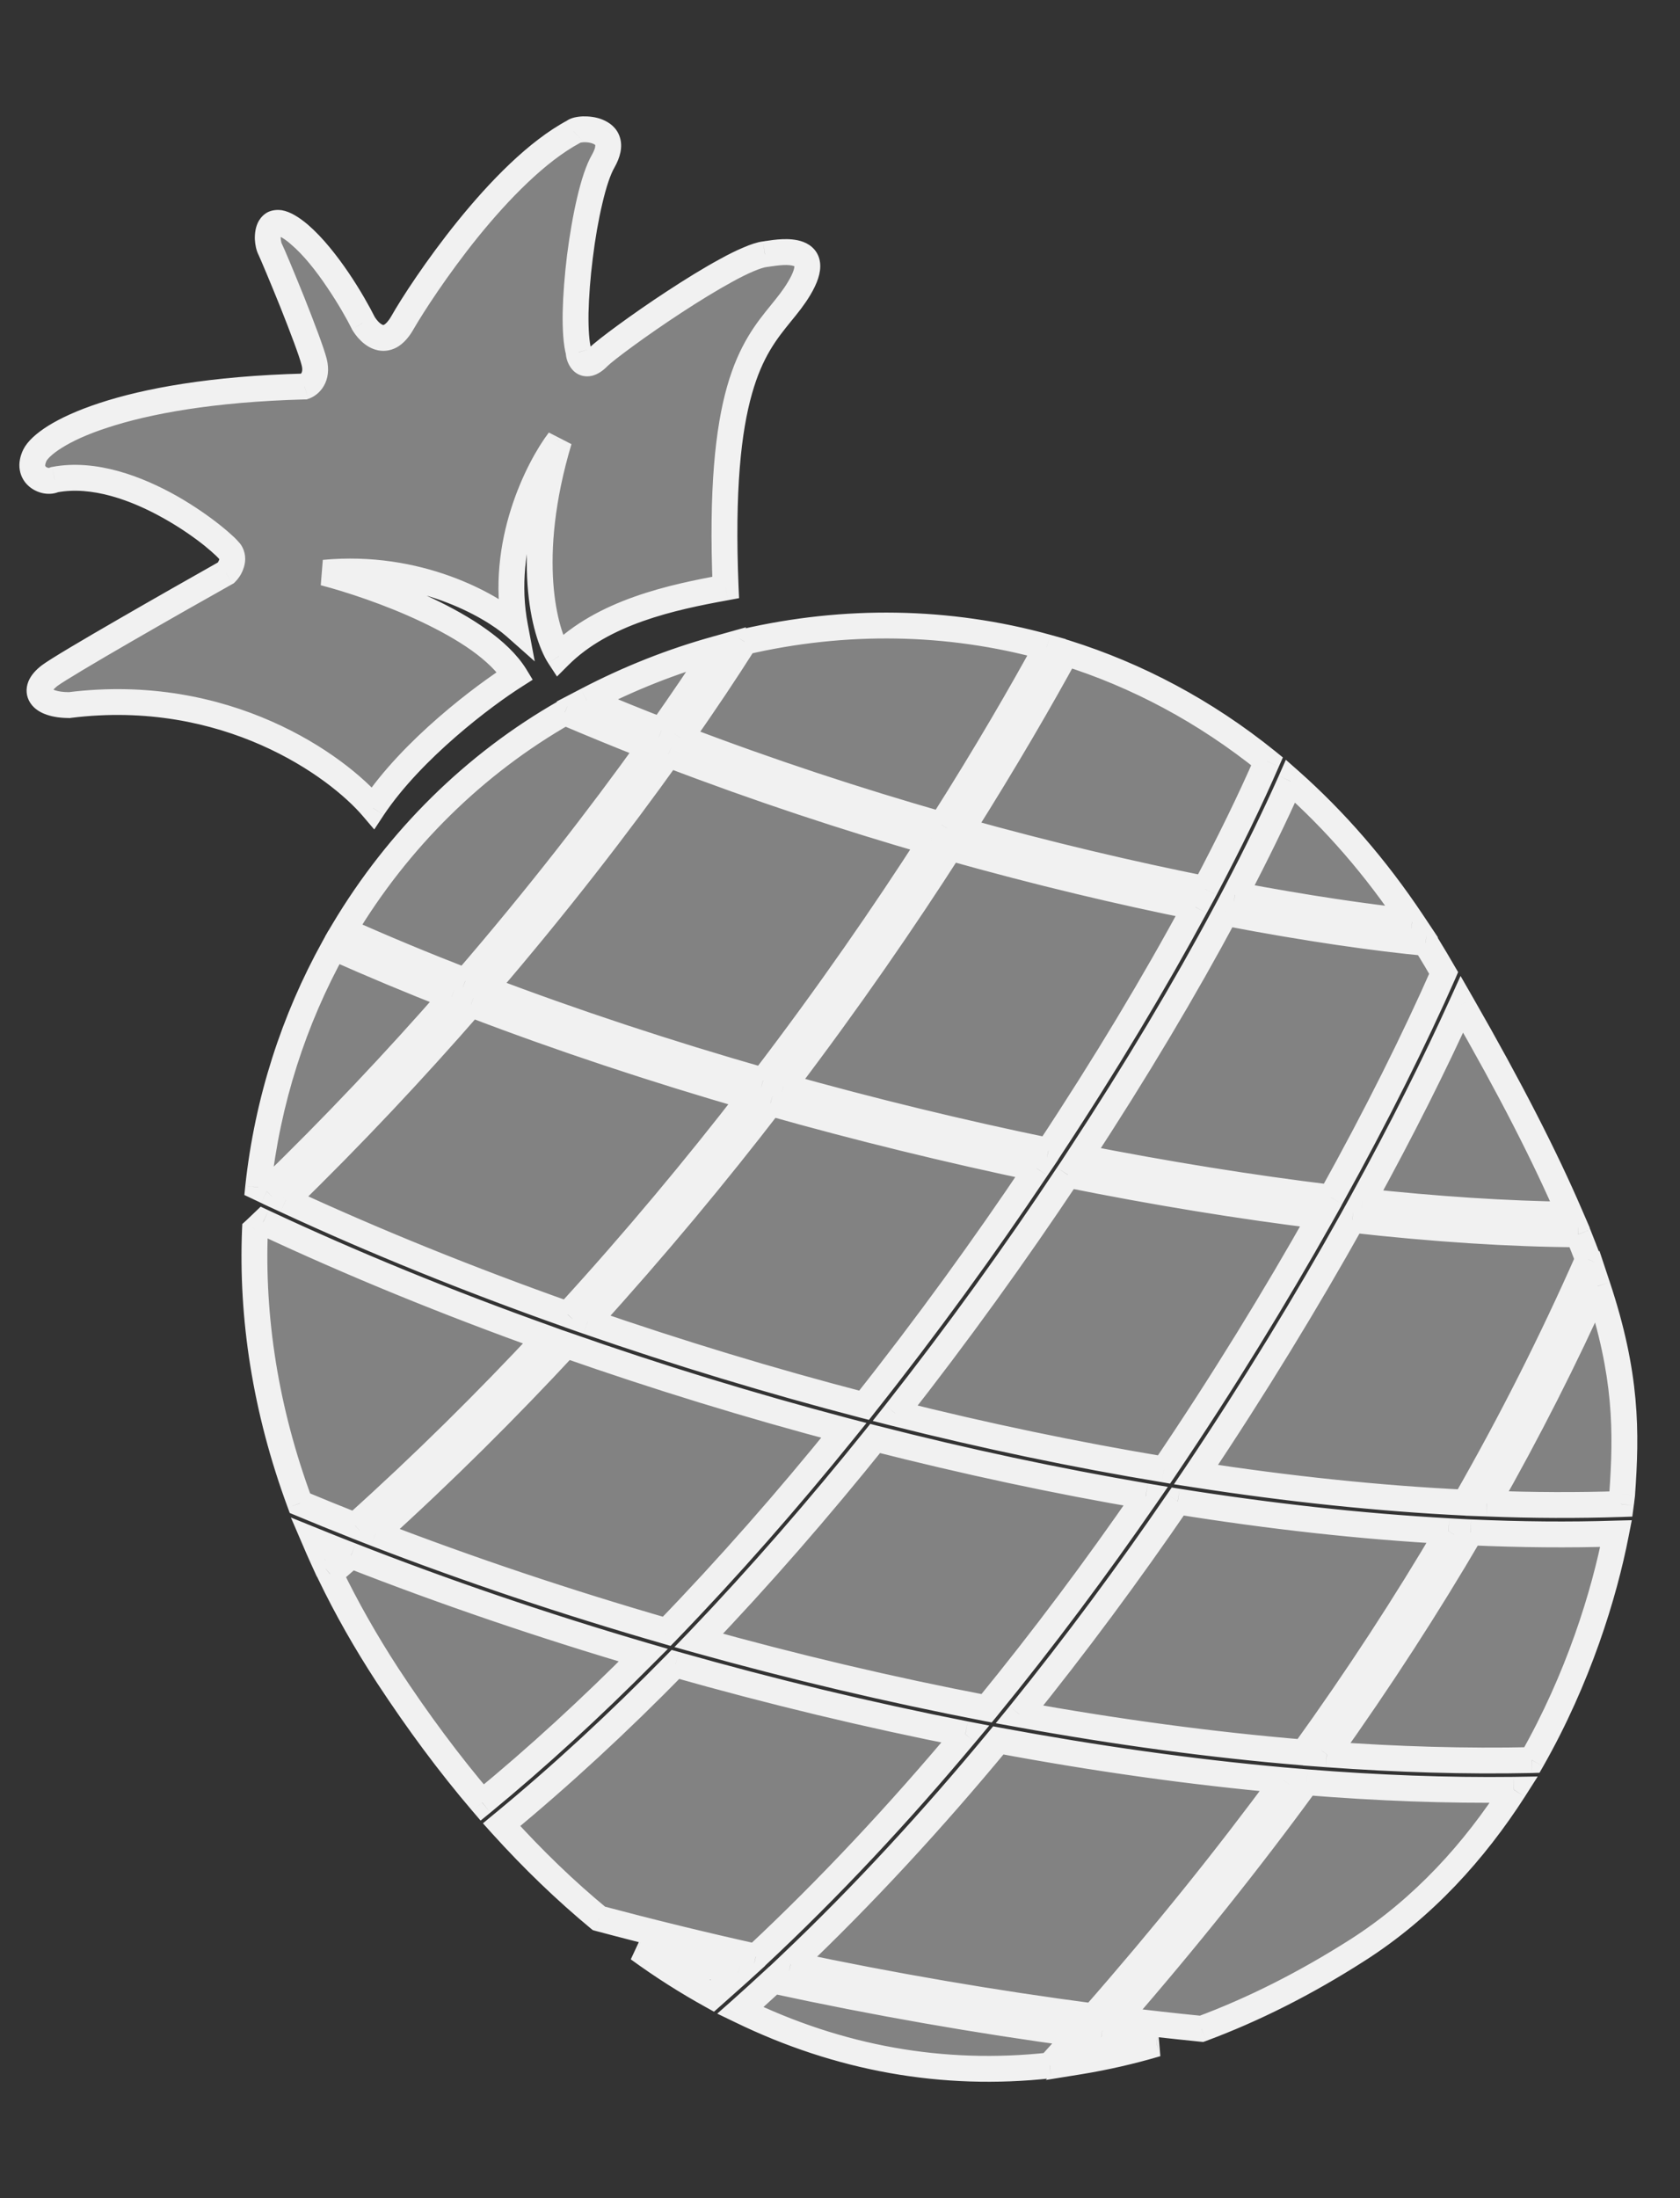 <svg width="13" height="17" viewBox="0 0 13 17" fill="none" xmlns="http://www.w3.org/2000/svg">
<rect x="0" y="0" width="13" height="17" fill="#333333" stroke="none"/>
<path fill-rule="evenodd" clip-rule="evenodd" d="M2.886 6.249C2.608 5.92 1.749 5.301 0.536 5.453C0.309 5.453 0.233 5.339 0.384 5.225C0.506 5.134 1.345 4.657 1.749 4.429C1.774 4.404 1.817 4.338 1.787 4.278C1.749 4.202 1.029 3.596 0.422 3.709C0.346 3.747 0.195 3.671 0.271 3.52C0.346 3.368 0.915 3.027 2.355 2.989C2.393 2.976 2.462 2.921 2.431 2.8C2.393 2.648 2.128 2.003 2.09 1.928C2.052 1.852 2.052 1.587 2.318 1.814C2.53 1.996 2.735 2.345 2.81 2.496C2.861 2.585 2.992 2.709 3.114 2.496C3.265 2.231 3.872 1.321 4.44 1.018C4.478 0.98 4.819 0.98 4.668 1.245C4.516 1.511 4.402 2.458 4.478 2.724C4.478 2.762 4.516 2.875 4.63 2.762C4.743 2.648 5.653 2.003 5.919 1.966C5.923 1.966 5.933 1.964 5.946 1.962C6.052 1.946 6.385 1.895 6.184 2.231C6.142 2.3 6.094 2.36 6.044 2.422C5.82 2.698 5.553 3.027 5.615 4.543C5.198 4.619 4.668 4.733 4.327 5.074C4.213 4.897 4.054 4.316 4.327 3.406C4.162 3.621 3.864 4.21 3.985 4.846C3.796 4.679 3.235 4.361 2.507 4.429C2.899 4.531 3.743 4.831 3.985 5.225C3.745 5.377 3.189 5.794 2.886 6.249ZM3.495 7.709C3.064 8.202 2.585 8.711 2.065 9.214L1.998 9.182C2.07 8.511 2.275 7.884 2.583 7.328C2.878 7.459 3.183 7.586 3.495 7.709ZM2.321 11.626C2.052 10.9 1.946 10.186 1.973 9.511L2.036 9.451C2.723 9.773 3.459 10.074 4.224 10.348C3.769 10.835 3.277 11.323 2.748 11.799C2.604 11.742 2.462 11.684 2.321 11.626ZM2.487 12.03C2.471 11.993 2.455 11.956 2.439 11.92C2.478 11.936 2.518 11.952 2.558 11.968L2.487 12.03ZM3 12.958C2.829 12.696 2.68 12.434 2.554 12.173C2.609 12.125 2.663 12.078 2.716 12.03C3.439 12.313 4.199 12.572 4.978 12.801C4.574 13.208 4.157 13.591 3.731 13.941C3.478 13.644 3.234 13.316 3 12.958ZM4.634 14.836C4.376 14.623 4.125 14.382 3.882 14.112C4.341 13.734 4.792 13.316 5.227 12.872C5.966 13.082 6.719 13.264 7.47 13.411C6.961 14.018 6.419 14.601 5.848 15.133C5.44 15.042 5.034 14.943 4.634 14.836ZM5.512 15.436C5.318 15.33 5.127 15.209 4.939 15.073C5.195 15.138 5.453 15.199 5.712 15.258C5.646 15.318 5.579 15.377 5.512 15.436ZM8.124 15.974C7.296 16.064 6.491 15.919 5.729 15.548C5.814 15.473 5.899 15.396 5.983 15.318C6.775 15.489 7.571 15.627 8.341 15.731C8.269 15.812 8.197 15.893 8.124 15.974ZM8.951 15.806C8.751 15.865 8.553 15.91 8.356 15.942C8.412 15.88 8.467 15.817 8.522 15.755C8.666 15.773 8.809 15.79 8.951 15.806ZM10.505 15.081C10.101 15.339 9.698 15.542 9.298 15.691C9.082 15.669 8.864 15.645 8.643 15.617C9.185 14.994 9.672 14.384 10.11 13.783C10.661 13.828 11.198 13.848 11.715 13.841C11.412 14.312 11.016 14.755 10.505 15.081ZM12.505 11.86C12.414 12.332 12.212 12.984 11.854 13.612C11.345 13.623 10.813 13.607 10.266 13.567C10.68 12.987 11.049 12.416 11.379 11.851C11.765 11.868 12.141 11.872 12.505 11.86ZM12.548 11.593C12.546 11.606 12.545 11.619 12.543 11.632C12.208 11.643 11.862 11.642 11.507 11.628C11.828 11.063 12.111 10.504 12.362 9.947C12.59 10.634 12.586 11.075 12.552 11.556C12.551 11.568 12.55 11.581 12.548 11.593ZM12.213 9.546C12.24 9.613 12.265 9.677 12.288 9.739C12.014 10.362 11.7 10.988 11.337 11.621C10.666 11.589 9.967 11.515 9.255 11.404C9.71 10.727 10.116 10.059 10.464 9.434C11.093 9.504 11.682 9.543 12.213 9.546ZM11.312 7.767C11.691 8.427 11.96 8.955 12.149 9.394C11.659 9.388 11.118 9.353 10.544 9.29C10.848 8.738 11.106 8.222 11.312 7.767ZM11.112 7.424L11.171 7.525C10.948 8.031 10.654 8.623 10.3 9.262C9.68 9.187 9.024 9.082 8.353 8.949C8.791 8.282 9.172 7.64 9.483 7.06C10.125 7.183 10.658 7.257 11.032 7.292C11.059 7.336 11.085 7.379 11.112 7.424ZM9.986 6.041C10.328 6.344 10.644 6.706 10.927 7.129C10.576 7.092 10.109 7.024 9.557 6.92C9.723 6.605 9.867 6.31 9.986 6.041ZM8.248 5.05C8.796 5.221 9.322 5.499 9.805 5.888C9.675 6.185 9.514 6.517 9.324 6.875C8.762 6.762 8.123 6.614 7.437 6.422C7.79 5.865 8.06 5.394 8.248 5.05ZM5.762 4.963C6.535 4.785 7.335 4.794 8.099 5.006C7.909 5.353 7.637 5.825 7.285 6.379C6.641 6.194 5.959 5.972 5.264 5.707C5.457 5.432 5.624 5.181 5.762 4.963ZM4.54 5.416C4.865 5.247 5.203 5.114 5.547 5.018C5.423 5.209 5.28 5.421 5.118 5.65C4.926 5.576 4.733 5.498 4.54 5.416ZM2.659 7.196C3.081 6.489 3.673 5.906 4.37 5.509C4.59 5.603 4.809 5.692 5.027 5.778C4.643 6.314 4.164 6.935 3.601 7.587C3.278 7.462 2.963 7.331 2.659 7.196ZM11.209 11.842C10.532 11.805 9.829 11.726 9.113 11.612C8.736 12.164 8.326 12.719 7.889 13.259C8.635 13.394 9.374 13.494 10.089 13.553C10.506 12.975 10.877 12.405 11.209 11.842ZM9.933 13.768C9.213 13.704 8.471 13.599 7.725 13.46C7.222 14.068 6.684 14.654 6.117 15.191C6.906 15.359 7.698 15.494 8.462 15.594C9.005 14.974 9.494 14.366 9.933 13.768ZM8.866 11.572C8.485 12.122 8.074 12.675 7.635 13.211C6.891 13.069 6.142 12.892 5.407 12.687C5.883 12.189 6.341 11.662 6.772 11.125C7.47 11.303 8.172 11.454 8.866 11.572ZM10.22 9.405C9.869 10.028 9.462 10.693 9.007 11.365C8.319 11.251 7.622 11.104 6.927 10.93C7.411 10.316 7.86 9.692 8.263 9.085C8.936 9.22 9.595 9.328 10.22 9.405ZM5.159 12.616C5.637 12.123 6.097 11.598 6.53 11.062C5.801 10.87 5.08 10.648 4.38 10.403C3.926 10.892 3.435 11.382 2.906 11.86C3.627 12.139 4.385 12.393 5.159 12.616ZM4.392 10.166C3.631 9.897 2.897 9.6 2.212 9.282C2.734 8.776 3.213 8.263 3.645 7.767C4.338 8.032 5.067 8.273 5.805 8.486C5.385 9.03 4.914 9.596 4.392 10.166ZM6.686 10.868C5.962 10.68 5.244 10.462 4.548 10.22C5.07 9.647 5.542 9.077 5.962 8.531C6.648 8.725 7.341 8.894 8.022 9.036C7.618 9.639 7.169 10.259 6.686 10.868ZM9.249 7.014C8.682 6.9 8.04 6.749 7.352 6.556C6.999 7.107 6.569 7.735 6.062 8.401C6.745 8.593 7.436 8.76 8.113 8.9C8.552 8.236 8.936 7.594 9.249 7.014ZM3.751 7.645C4.442 7.908 5.169 8.146 5.905 8.357C6.413 7.692 6.845 7.064 7.2 6.512C6.553 6.326 5.87 6.102 5.173 5.834C4.791 6.371 4.313 6.992 3.751 7.645Z" fill="#828282"/>
<path d="M0.536 5.453V5.554L0.548 5.552L0.536 5.453ZM2.886 6.249L2.81 6.314L2.896 6.415L2.969 6.304L2.886 6.249ZM0.384 5.225L0.444 5.305L0.444 5.305L0.384 5.225ZM1.749 4.429L1.798 4.517L1.81 4.51L1.82 4.5L1.749 4.429ZM1.787 4.278L1.697 4.323L1.697 4.323L1.787 4.278ZM0.422 3.709L0.404 3.611L0.39 3.614L0.378 3.62L0.422 3.709ZM0.271 3.52L0.36 3.564L0.36 3.564L0.271 3.52ZM2.355 2.989L2.358 3.089L2.373 3.089L2.387 3.084L2.355 2.989ZM2.431 2.8L2.528 2.775L2.528 2.775L2.431 2.8ZM2.09 1.928L2.18 1.883L2.18 1.883L2.09 1.928ZM2.318 1.814L2.252 1.89L2.252 1.89L2.318 1.814ZM2.81 2.496L2.721 2.541L2.723 2.546L2.81 2.496ZM3.114 2.496L3.2 2.546V2.546L3.114 2.496ZM4.44 1.018L4.487 1.106L4.5 1.099L4.511 1.089L4.44 1.018ZM4.668 1.245L4.755 1.295V1.295L4.668 1.245ZM4.478 2.724H4.578V2.71L4.574 2.696L4.478 2.724ZM5.919 1.966V1.866H5.911L5.904 1.867L5.919 1.966ZM5.946 1.962L5.961 2.061L5.961 2.061L5.946 1.962ZM6.184 2.231L6.098 2.179L6.098 2.179L6.184 2.231ZM6.044 2.422L6.121 2.485V2.485L6.044 2.422ZM5.615 4.543L5.633 4.642L5.719 4.626L5.715 4.539L5.615 4.543ZM4.327 5.074L4.242 5.128L4.31 5.232L4.397 5.145L4.327 5.074ZM4.327 3.406L4.422 3.435L4.247 3.345L4.327 3.406ZM3.985 4.846L3.919 4.921L4.138 5.115L4.084 4.828L3.985 4.846ZM2.507 4.429L2.498 4.33L2.482 4.526L2.507 4.429ZM3.985 5.225L4.039 5.31L4.122 5.257L4.071 5.173L3.985 5.225ZM2.065 9.214L2.022 9.304L2.085 9.334L2.135 9.286L2.065 9.214ZM3.495 7.709L3.57 7.774L3.664 7.667L3.531 7.615L3.495 7.709ZM1.998 9.182L1.898 9.171L1.891 9.242L1.955 9.272L1.998 9.182ZM2.583 7.328L2.624 7.237L2.54 7.199L2.496 7.279L2.583 7.328ZM1.973 9.511L1.905 9.439L1.875 9.466L1.873 9.507L1.973 9.511ZM2.321 11.626L2.227 11.66L2.242 11.701L2.283 11.718L2.321 11.626ZM2.036 9.451L2.079 9.361L2.017 9.332L1.968 9.379L2.036 9.451ZM4.224 10.348L4.298 10.416L4.401 10.305L4.258 10.253L4.224 10.348ZM2.748 11.799L2.712 11.892L2.769 11.914L2.815 11.873L2.748 11.799ZM2.439 11.92L2.476 11.827L2.251 11.736L2.347 11.959L2.439 11.92ZM2.487 12.03L2.396 12.071L2.452 12.194L2.553 12.105L2.487 12.03ZM2.558 11.968L2.624 12.043L2.747 11.935L2.595 11.875L2.558 11.968ZM2.554 12.173L2.489 12.097L2.431 12.147L2.464 12.216L2.554 12.173ZM3 12.958L2.916 13.013H2.916L3 12.958ZM2.716 12.03L2.753 11.937L2.696 11.915L2.65 11.956L2.716 12.03ZM4.978 12.801L5.049 12.871L5.168 12.752L5.006 12.705L4.978 12.801ZM3.731 13.941L3.655 14.005L3.719 14.08L3.795 14.018L3.731 13.941ZM3.882 14.112L3.818 14.034L3.737 14.101L3.807 14.179L3.882 14.112ZM4.634 14.836L4.571 14.914L4.587 14.927L4.608 14.933L4.634 14.836ZM5.227 12.872L5.254 12.776L5.197 12.76L5.156 12.802L5.227 12.872ZM7.47 13.411L7.546 13.475L7.655 13.345L7.489 13.313L7.47 13.411ZM5.848 15.133L5.826 15.23L5.877 15.242L5.916 15.206L5.848 15.133ZM4.939 15.073L4.964 14.976L4.881 15.153L4.939 15.073ZM5.512 15.436L5.464 15.524L5.525 15.558L5.578 15.511L5.512 15.436ZM5.712 15.258L5.779 15.332L5.921 15.203L5.734 15.16L5.712 15.258ZM5.729 15.548L5.662 15.474L5.55 15.573L5.685 15.638L5.729 15.548ZM8.124 15.974L8.134 16.073L8.172 16.069L8.198 16.041L8.124 15.974ZM5.983 15.318L6.004 15.22L5.953 15.209L5.915 15.244L5.983 15.318ZM8.341 15.731L8.416 15.797L8.54 15.657L8.354 15.632L8.341 15.731ZM8.356 15.942L8.281 15.876L8.093 16.086L8.372 16.041L8.356 15.942ZM8.951 15.806L8.979 15.902L8.962 15.707L8.951 15.806ZM8.522 15.755L8.535 15.656L8.482 15.649L8.447 15.689L8.522 15.755ZM9.298 15.691L9.288 15.79L9.311 15.792L9.333 15.784L9.298 15.691ZM10.505 15.081L10.452 14.997H10.452L10.505 15.081ZM8.643 15.617L8.567 15.552L8.444 15.693L8.63 15.716L8.643 15.617ZM10.11 13.783L10.118 13.684L10.062 13.679L10.029 13.724L10.11 13.783ZM11.715 13.841L11.799 13.896L11.899 13.739L11.713 13.742L11.715 13.841ZM11.854 13.612L11.856 13.712L11.913 13.71L11.941 13.661L11.854 13.612ZM12.505 11.86L12.603 11.879L12.627 11.757L12.502 11.76L12.505 11.86ZM10.266 13.567L10.185 13.509L10.082 13.654L10.259 13.667L10.266 13.567ZM11.379 11.851L11.384 11.751L11.323 11.748L11.293 11.8L11.379 11.851ZM12.543 11.632L12.546 11.732L12.631 11.729L12.642 11.645L12.543 11.632ZM12.548 11.593L12.647 11.606V11.606L12.548 11.593ZM11.507 11.628L11.42 11.579L11.339 11.722L11.504 11.728L11.507 11.628ZM12.362 9.947L12.457 9.916L12.376 9.672L12.271 9.906L12.362 9.947ZM12.552 11.556L12.652 11.567L12.652 11.563L12.552 11.556ZM12.288 9.739L12.38 9.78L12.396 9.743L12.382 9.704L12.288 9.739ZM12.213 9.546L12.306 9.509L12.28 9.447L12.213 9.446L12.213 9.546ZM11.337 11.621L11.332 11.721L11.393 11.724L11.424 11.671L11.337 11.621ZM9.255 11.404L9.172 11.349L9.084 11.479L9.239 11.503L9.255 11.404ZM10.464 9.434L10.476 9.334L10.409 9.327L10.377 9.385L10.464 9.434ZM12.149 9.394L12.148 9.494L12.302 9.496L12.241 9.355L12.149 9.394ZM11.312 7.767L11.399 7.717L11.302 7.548L11.221 7.726L11.312 7.767ZM10.544 9.29L10.456 9.242L10.384 9.373L10.533 9.39L10.544 9.29ZM11.171 7.525L11.263 7.565L11.283 7.518L11.257 7.474L11.171 7.525ZM11.112 7.424L11.198 7.373L11.198 7.373L11.112 7.424ZM10.3 9.262L10.288 9.361L10.354 9.369L10.387 9.31L10.3 9.262ZM8.353 8.949L8.269 8.894L8.188 9.018L8.334 9.047L8.353 8.949ZM9.483 7.06L9.502 6.962L9.43 6.948L9.395 7.013L9.483 7.06ZM11.032 7.292L11.117 7.239L11.09 7.197L11.041 7.193L11.032 7.292ZM10.927 7.129L10.916 7.229L11.128 7.251L11.01 7.074L10.927 7.129ZM9.986 6.041L10.052 5.966L9.95 5.876L9.895 6.001L9.986 6.041ZM9.557 6.92L9.469 6.874L9.406 6.993L9.539 7.018L9.557 6.92ZM9.805 5.888L9.896 5.928L9.927 5.858L9.868 5.81L9.805 5.888ZM8.248 5.05L8.278 4.954L8.2 4.93L8.16 5.002L8.248 5.05ZM9.324 6.875L9.305 6.973L9.378 6.987L9.413 6.922L9.324 6.875ZM7.437 6.422L7.353 6.369L7.281 6.482L7.41 6.518L7.437 6.422ZM8.099 5.006L8.187 5.054L8.248 4.943L8.126 4.909L8.099 5.006ZM5.762 4.963L5.739 4.866L5.699 4.875L5.678 4.91L5.762 4.963ZM7.285 6.379L7.258 6.475L7.33 6.496L7.37 6.433L7.285 6.379ZM5.264 5.707L5.182 5.649L5.108 5.754L5.228 5.8L5.264 5.707ZM5.547 5.018L5.631 5.072L5.774 4.851L5.52 4.922L5.547 5.018ZM4.54 5.416L4.494 5.328L4.306 5.426L4.501 5.508L4.54 5.416ZM5.118 5.65L5.081 5.744L5.154 5.772L5.199 5.708L5.118 5.65ZM4.37 5.509L4.41 5.417L4.364 5.397L4.321 5.422L4.37 5.509ZM2.659 7.196L2.573 7.145L2.516 7.241L2.618 7.287L2.659 7.196ZM5.027 5.778L5.109 5.836L5.183 5.732L5.064 5.685L5.027 5.778ZM3.601 7.587L3.564 7.68L3.63 7.706L3.676 7.652L3.601 7.587ZM9.113 11.612L9.129 11.514L9.067 11.504L9.031 11.556L9.113 11.612ZM11.209 11.842L11.295 11.893L11.378 11.751L11.214 11.742L11.209 11.842ZM7.889 13.259L7.812 13.196L7.705 13.327L7.871 13.357L7.889 13.259ZM10.089 13.553L10.081 13.653L10.138 13.658L10.171 13.612L10.089 13.553ZM7.725 13.46L7.743 13.362L7.685 13.351L7.648 13.396L7.725 13.46ZM9.933 13.768L10.014 13.828L10.119 13.684L9.942 13.669L9.933 13.768ZM6.117 15.191L6.049 15.119L5.911 15.25L6.097 15.289L6.117 15.191ZM8.462 15.594L8.449 15.693L8.502 15.7L8.537 15.66L8.462 15.594ZM7.635 13.211L7.616 13.31L7.674 13.321L7.712 13.275L7.635 13.211ZM8.866 11.572L8.948 11.628L9.037 11.499L8.882 11.473L8.866 11.572ZM5.407 12.687L5.335 12.618L5.219 12.738L5.38 12.783L5.407 12.687ZM6.772 11.125L6.796 11.028L6.734 11.012L6.694 11.062L6.772 11.125ZM9.007 11.365L8.991 11.463L9.054 11.474L9.09 11.421L9.007 11.365ZM10.22 9.405L10.307 9.454L10.38 9.324L10.232 9.306L10.22 9.405ZM6.927 10.93L6.849 10.868L6.753 10.989L6.903 11.027L6.927 10.93ZM8.263 9.085L8.282 8.987L8.217 8.974L8.179 9.03L8.263 9.085ZM6.53 11.062L6.608 11.125L6.705 11.005L6.556 10.966L6.53 11.062ZM5.159 12.616L5.131 12.712L5.189 12.729L5.231 12.686L5.159 12.616ZM4.38 10.403L4.413 10.308L4.352 10.287L4.307 10.335L4.38 10.403ZM2.906 11.86L2.839 11.786L2.719 11.895L2.87 11.954L2.906 11.86ZM2.212 9.282L2.143 9.211L2.038 9.312L2.17 9.373L2.212 9.282ZM4.392 10.166L4.359 10.26L4.421 10.282L4.466 10.233L4.392 10.166ZM3.645 7.767L3.681 7.673L3.616 7.648L3.57 7.701L3.645 7.767ZM5.805 8.486L5.885 8.547L5.975 8.431L5.833 8.39L5.805 8.486ZM4.548 10.22L4.474 10.153L4.372 10.265L4.515 10.315L4.548 10.22ZM6.686 10.868L6.661 10.965L6.724 10.981L6.764 10.93L6.686 10.868ZM5.962 8.531L5.99 8.435L5.924 8.416L5.883 8.47L5.962 8.531ZM8.022 9.036L8.105 9.092L8.188 8.969L8.043 8.938L8.022 9.036ZM7.352 6.556L7.379 6.459L7.308 6.439L7.268 6.502L7.352 6.556ZM9.249 7.014L9.337 7.062L9.402 6.943L9.269 6.916L9.249 7.014ZM6.062 8.401L5.982 8.341L5.893 8.458L6.035 8.498L6.062 8.401ZM8.113 8.9L8.092 8.998L8.159 9.012L8.196 8.955L8.113 8.9ZM5.905 8.357L5.877 8.453L5.943 8.472L5.984 8.418L5.905 8.357ZM3.751 7.645L3.675 7.58L3.582 7.688L3.715 7.738L3.751 7.645ZM7.2 6.512L7.284 6.566L7.357 6.453L7.228 6.416L7.2 6.512ZM5.173 5.834L5.209 5.741L5.137 5.713L5.092 5.776L5.173 5.834ZM0.548 5.552C1.722 5.405 2.549 6.006 2.81 6.314L2.963 6.184C2.667 5.835 1.776 5.197 0.524 5.354L0.548 5.552ZM0.324 5.145C0.278 5.18 0.239 5.222 0.219 5.272C0.198 5.326 0.201 5.386 0.235 5.437C0.266 5.484 0.315 5.512 0.363 5.528C0.413 5.545 0.472 5.553 0.536 5.553V5.353C0.487 5.353 0.451 5.347 0.427 5.339C0.402 5.33 0.399 5.323 0.401 5.326C0.403 5.329 0.405 5.333 0.405 5.339C0.406 5.344 0.405 5.347 0.405 5.346C0.406 5.343 0.415 5.328 0.444 5.305L0.324 5.145ZM1.7 4.342C1.498 4.456 1.186 4.633 0.911 4.792C0.639 4.949 0.391 5.095 0.324 5.145L0.444 5.305C0.499 5.265 0.732 5.126 1.011 4.965C1.286 4.806 1.596 4.63 1.798 4.517L1.7 4.342ZM1.697 4.323C1.697 4.323 1.697 4.322 1.697 4.322C1.697 4.322 1.697 4.322 1.697 4.323C1.697 4.324 1.697 4.327 1.695 4.332C1.693 4.337 1.69 4.343 1.687 4.348C1.683 4.354 1.68 4.357 1.678 4.359L1.82 4.5C1.841 4.479 1.867 4.445 1.882 4.402C1.899 4.358 1.908 4.296 1.876 4.233L1.697 4.323ZM0.441 3.808C0.708 3.757 1.014 3.866 1.269 4.01C1.394 4.08 1.502 4.156 1.581 4.219C1.62 4.251 1.651 4.278 1.673 4.299C1.684 4.31 1.692 4.318 1.697 4.324C1.703 4.331 1.701 4.33 1.697 4.323L1.876 4.233C1.868 4.216 1.856 4.201 1.847 4.192C1.837 4.18 1.825 4.168 1.812 4.155C1.784 4.129 1.748 4.097 1.705 4.063C1.619 3.994 1.502 3.912 1.367 3.835C1.1 3.685 0.743 3.547 0.404 3.611L0.441 3.808ZM0.181 3.475C0.155 3.528 0.144 3.583 0.153 3.635C0.162 3.688 0.189 3.731 0.224 3.761C0.287 3.816 0.386 3.839 0.467 3.799L0.378 3.62C0.382 3.618 0.381 3.62 0.373 3.618C0.366 3.617 0.36 3.614 0.355 3.61C0.352 3.607 0.351 3.605 0.35 3.602C0.35 3.599 0.349 3.587 0.36 3.564L0.181 3.475ZM2.353 2.889C1.626 2.908 1.113 3.004 0.77 3.117C0.599 3.173 0.468 3.234 0.373 3.293C0.282 3.35 0.213 3.412 0.181 3.475L0.36 3.564C0.367 3.552 0.397 3.514 0.479 3.463C0.557 3.414 0.672 3.359 0.833 3.307C1.153 3.202 1.645 3.108 2.358 3.089L2.353 2.889ZM2.334 2.824C2.344 2.862 2.336 2.879 2.333 2.884C2.328 2.893 2.322 2.895 2.324 2.894L2.387 3.084C2.427 3.071 2.474 3.039 2.505 2.986C2.538 2.93 2.549 2.858 2.528 2.775L2.334 2.824ZM2.001 1.972C2.017 2.006 2.091 2.181 2.168 2.372C2.245 2.565 2.317 2.756 2.334 2.824L2.528 2.775C2.507 2.691 2.428 2.485 2.354 2.298C2.278 2.11 2.201 1.925 2.18 1.883L2.001 1.972ZM2.383 1.738C2.312 1.678 2.245 1.637 2.181 1.626C2.146 1.621 2.11 1.624 2.076 1.639C2.043 1.655 2.02 1.68 2.004 1.706C1.976 1.753 1.971 1.809 1.972 1.85C1.974 1.891 1.983 1.937 2.001 1.972L2.18 1.883C2.18 1.883 2.179 1.882 2.178 1.88C2.178 1.877 2.177 1.874 2.176 1.87C2.174 1.862 2.173 1.852 2.172 1.842C2.172 1.832 2.173 1.823 2.174 1.817C2.175 1.809 2.177 1.807 2.176 1.809C2.175 1.81 2.17 1.816 2.162 1.821C2.152 1.825 2.147 1.823 2.149 1.824C2.152 1.824 2.162 1.827 2.181 1.837C2.199 1.848 2.223 1.864 2.252 1.89L2.383 1.738ZM2.9 2.452C2.86 2.372 2.788 2.243 2.698 2.11C2.609 1.979 2.499 1.838 2.383 1.738L2.252 1.89C2.349 1.972 2.447 2.096 2.532 2.223C2.617 2.348 2.685 2.469 2.721 2.541L2.9 2.452ZM3.027 2.447C3.002 2.49 2.982 2.506 2.973 2.511C2.968 2.514 2.966 2.514 2.963 2.513C2.957 2.511 2.946 2.505 2.932 2.492C2.918 2.478 2.906 2.462 2.897 2.447L2.723 2.546C2.753 2.598 2.816 2.679 2.908 2.705C2.959 2.72 3.016 2.716 3.071 2.686C3.122 2.657 3.165 2.608 3.2 2.546L3.027 2.447ZM4.393 0.93C4.09 1.091 3.786 1.408 3.543 1.708C3.298 2.011 3.105 2.309 3.027 2.447L3.2 2.546C3.274 2.418 3.46 2.129 3.698 1.834C3.938 1.538 4.222 1.248 4.487 1.106L4.393 0.93ZM4.755 1.295C4.799 1.217 4.82 1.137 4.797 1.063C4.774 0.987 4.714 0.946 4.662 0.925C4.611 0.904 4.554 0.899 4.51 0.9C4.487 0.901 4.464 0.904 4.443 0.909C4.428 0.913 4.395 0.922 4.37 0.947L4.511 1.089C4.501 1.098 4.493 1.102 4.491 1.103C4.489 1.104 4.489 1.104 4.491 1.103C4.496 1.102 4.504 1.101 4.516 1.1C4.542 1.099 4.569 1.103 4.588 1.111C4.597 1.114 4.602 1.118 4.604 1.12C4.605 1.121 4.606 1.122 4.606 1.122C4.606 1.122 4.606 1.122 4.606 1.122C4.606 1.122 4.607 1.126 4.605 1.138C4.603 1.15 4.596 1.169 4.581 1.196L4.755 1.295ZM4.574 2.696C4.56 2.645 4.552 2.549 4.554 2.42C4.557 2.294 4.568 2.146 4.587 1.997C4.605 1.848 4.631 1.7 4.661 1.574C4.691 1.445 4.724 1.348 4.755 1.295L4.581 1.196C4.535 1.275 4.497 1.396 4.466 1.528C4.434 1.663 4.408 1.818 4.388 1.972C4.369 2.127 4.357 2.282 4.354 2.416C4.352 2.548 4.359 2.669 4.382 2.751L4.574 2.696ZM4.559 2.691C4.549 2.701 4.541 2.707 4.536 2.71C4.532 2.713 4.531 2.713 4.535 2.712C4.538 2.711 4.545 2.71 4.554 2.712C4.563 2.714 4.569 2.718 4.574 2.721C4.578 2.725 4.58 2.727 4.58 2.728C4.58 2.729 4.58 2.728 4.579 2.726C4.579 2.725 4.578 2.723 4.578 2.722C4.578 2.72 4.578 2.721 4.578 2.724H4.378C4.378 2.747 4.383 2.773 4.392 2.797C4.401 2.82 4.418 2.853 4.449 2.878C4.484 2.906 4.531 2.918 4.582 2.906C4.626 2.895 4.666 2.867 4.7 2.832L4.559 2.691ZM5.904 1.867C5.858 1.873 5.806 1.891 5.753 1.914C5.698 1.937 5.637 1.967 5.574 2.002C5.446 2.071 5.301 2.161 5.162 2.252C5.024 2.342 4.89 2.436 4.783 2.514C4.679 2.59 4.594 2.656 4.559 2.691L4.7 2.832C4.722 2.81 4.794 2.753 4.901 2.675C5.005 2.599 5.136 2.508 5.272 2.419C5.408 2.33 5.548 2.244 5.669 2.178C5.729 2.145 5.784 2.118 5.831 2.098C5.879 2.078 5.913 2.067 5.933 2.065L5.904 1.867ZM5.931 1.863C5.924 1.864 5.919 1.865 5.916 1.865C5.915 1.866 5.914 1.866 5.914 1.866C5.913 1.866 5.913 1.866 5.913 1.866C5.913 1.866 5.913 1.866 5.913 1.866C5.913 1.866 5.914 1.866 5.914 1.866C5.915 1.866 5.916 1.866 5.919 1.866V2.066C5.933 2.066 5.953 2.062 5.961 2.061L5.931 1.863ZM6.27 2.282C6.323 2.193 6.354 2.11 6.346 2.034C6.336 1.945 6.277 1.894 6.216 1.871C6.161 1.85 6.099 1.848 6.052 1.85C6.003 1.852 5.957 1.859 5.931 1.863L5.961 2.061C5.988 2.057 6.024 2.052 6.06 2.05C6.099 2.048 6.128 2.052 6.144 2.058C6.152 2.061 6.152 2.062 6.15 2.06C6.147 2.057 6.147 2.054 6.147 2.056C6.148 2.065 6.145 2.101 6.098 2.179L6.27 2.282ZM6.121 2.485C6.171 2.424 6.224 2.359 6.27 2.282L6.098 2.179C6.061 2.242 6.017 2.296 5.966 2.359L6.121 2.485ZM5.715 4.539C5.684 3.786 5.736 3.336 5.819 3.045C5.9 2.758 6.012 2.619 6.121 2.485L5.966 2.359C5.851 2.5 5.719 2.664 5.626 2.99C5.535 3.311 5.484 3.784 5.515 4.547L5.715 4.539ZM4.397 5.145C4.713 4.829 5.212 4.718 5.633 4.642L5.597 4.445C5.184 4.52 4.622 4.637 4.256 5.003L4.397 5.145ZM4.231 3.377C3.953 4.304 4.108 4.919 4.242 5.128L4.411 5.02C4.318 4.875 4.155 4.327 4.422 3.435L4.231 3.377ZM4.084 4.828C3.969 4.228 4.252 3.668 4.406 3.467L4.247 3.345C4.073 3.574 3.759 4.191 3.887 4.865L4.084 4.828ZM2.516 4.529C3.212 4.464 3.747 4.769 3.919 4.921L4.052 4.771C3.845 4.589 3.257 4.258 2.498 4.33L2.516 4.529ZM4.071 5.173C4 5.059 3.89 4.957 3.765 4.868C3.64 4.778 3.493 4.697 3.345 4.627C3.048 4.487 2.733 4.384 2.532 4.333L2.482 4.526C2.673 4.576 2.976 4.674 3.259 4.808C3.401 4.875 3.536 4.95 3.649 5.03C3.763 5.112 3.849 5.195 3.9 5.278L4.071 5.173ZM2.969 6.304C3.261 5.867 3.803 5.459 4.039 5.31L3.932 5.141C3.688 5.295 3.118 5.721 2.803 6.193L2.969 6.304ZM2.135 9.286C2.657 8.781 3.137 8.27 3.57 7.774L3.42 7.643C2.99 8.134 2.514 8.641 1.996 9.142L2.135 9.286ZM1.955 9.272L2.022 9.304L2.108 9.123L2.041 9.091L1.955 9.272ZM2.496 7.279C2.181 7.847 1.972 8.486 1.898 9.171L2.097 9.192C2.168 8.535 2.369 7.921 2.671 7.376L2.496 7.279ZM3.531 7.615C3.22 7.494 2.917 7.367 2.624 7.237L2.542 7.419C2.839 7.551 3.145 7.679 3.459 7.802L3.531 7.615ZM1.873 9.507C1.845 10.196 1.954 10.923 2.227 11.66L2.415 11.591C2.15 10.877 2.046 10.177 2.073 9.515L1.873 9.507ZM1.968 9.379L1.905 9.439L2.042 9.584L2.105 9.524L1.968 9.379ZM4.258 10.253C3.496 9.981 2.762 9.681 2.079 9.361L1.994 9.542C2.683 9.865 3.423 10.167 4.191 10.442L4.258 10.253ZM2.815 11.873C3.347 11.395 3.841 10.905 4.298 10.416L4.151 10.279C3.698 10.765 3.208 11.251 2.681 11.724L2.815 11.873ZM2.283 11.718C2.424 11.777 2.567 11.835 2.712 11.892L2.785 11.706C2.641 11.649 2.5 11.592 2.359 11.533L2.283 11.718ZM2.347 11.959C2.363 11.996 2.379 12.034 2.396 12.071L2.578 11.989C2.562 11.952 2.546 11.916 2.531 11.88L2.347 11.959ZM2.595 11.875C2.555 11.859 2.516 11.843 2.476 11.827L2.401 12.012C2.441 12.029 2.481 12.045 2.521 12.061L2.595 11.875ZM2.553 12.105L2.624 12.043L2.492 11.893L2.421 11.954L2.553 12.105ZM2.464 12.216C2.592 12.482 2.743 12.748 2.916 13.013L3.083 12.903C2.915 12.645 2.769 12.387 2.644 12.129L2.464 12.216ZM2.65 11.956C2.597 12.003 2.543 12.05 2.489 12.097L2.62 12.248C2.674 12.201 2.729 12.153 2.783 12.105L2.65 11.956ZM5.006 12.705C4.23 12.477 3.472 12.219 2.753 11.937L2.68 12.123C3.405 12.407 4.169 12.667 4.95 12.897L5.006 12.705ZM3.795 14.018C4.223 13.666 4.643 13.28 5.049 12.871L4.907 12.73C4.505 13.135 4.09 13.517 3.668 13.863L3.795 14.018ZM2.916 13.013C3.153 13.374 3.399 13.706 3.655 14.005L3.808 13.876C3.558 13.583 3.316 13.258 3.083 12.903L2.916 13.013ZM3.807 14.179C4.054 14.452 4.309 14.697 4.571 14.914L4.698 14.759C4.444 14.55 4.196 14.311 3.956 14.045L3.807 14.179ZM5.156 12.802C4.722 13.244 4.275 13.659 3.818 14.034L3.945 14.189C4.408 13.808 4.861 13.388 5.298 12.942L5.156 12.802ZM7.489 13.313C6.741 13.166 5.991 12.985 5.254 12.776L5.2 12.969C5.941 13.179 6.697 13.361 7.45 13.509L7.489 13.313ZM5.916 15.206C6.49 14.671 7.036 14.085 7.546 13.475L7.393 13.347C6.887 13.951 6.347 14.531 5.78 15.06L5.916 15.206ZM4.608 14.933C5.01 15.04 5.417 15.14 5.826 15.23L5.869 15.035C5.463 14.945 5.059 14.846 4.66 14.74L4.608 14.933ZM4.881 15.153C5.072 15.292 5.266 15.415 5.464 15.524L5.56 15.349C5.37 15.244 5.182 15.125 4.998 14.992L4.881 15.153ZM5.734 15.16C5.476 15.102 5.219 15.04 4.964 14.976L4.915 15.169C5.172 15.235 5.43 15.297 5.69 15.355L5.734 15.16ZM5.578 15.511C5.645 15.452 5.712 15.392 5.779 15.332L5.645 15.184C5.579 15.244 5.513 15.303 5.446 15.361L5.578 15.511ZM5.685 15.638C6.464 16.017 7.288 16.166 8.134 16.073L8.113 15.874C7.305 15.963 6.519 15.822 5.772 15.458L5.685 15.638ZM5.915 15.244C5.831 15.322 5.747 15.398 5.662 15.474L5.795 15.623C5.881 15.547 5.966 15.469 6.051 15.391L5.915 15.244ZM8.354 15.632C7.587 15.529 6.793 15.39 6.004 15.22L5.962 15.415C6.756 15.587 7.555 15.726 8.328 15.83L8.354 15.632ZM8.198 16.041C8.271 15.96 8.344 15.878 8.416 15.797L8.266 15.665C8.195 15.745 8.123 15.826 8.049 15.907L8.198 16.041ZM8.372 16.041C8.573 16.008 8.776 15.962 8.979 15.902L8.922 15.71C8.727 15.768 8.533 15.812 8.34 15.844L8.372 16.041ZM8.447 15.689C8.393 15.751 8.337 15.813 8.281 15.876L8.43 16.009C8.487 15.946 8.542 15.883 8.597 15.821L8.447 15.689ZM8.962 15.707C8.821 15.691 8.678 15.674 8.535 15.656L8.51 15.854C8.654 15.872 8.797 15.89 8.939 15.906L8.962 15.707ZM9.333 15.784C9.74 15.633 10.15 15.427 10.559 15.165L10.452 14.997C10.053 15.251 9.656 15.451 9.263 15.597L9.333 15.784ZM8.63 15.716C8.852 15.744 9.072 15.768 9.288 15.79L9.308 15.591C9.093 15.57 8.875 15.545 8.655 15.518L8.63 15.716ZM10.029 13.724C9.593 14.323 9.108 14.931 8.567 15.552L8.718 15.683C9.262 15.058 9.751 14.445 10.191 13.842L10.029 13.724ZM11.713 13.742C11.201 13.748 10.666 13.728 10.118 13.684L10.102 13.883C10.656 13.928 11.196 13.948 11.716 13.941L11.713 13.742ZM10.559 15.165C11.085 14.83 11.491 14.375 11.799 13.896L11.63 13.787C11.334 14.249 10.947 14.68 10.452 14.997L10.559 15.165ZM11.941 13.661C12.305 13.022 12.51 12.36 12.603 11.879L12.407 11.841C12.317 12.305 12.119 12.945 11.767 13.562L11.941 13.661ZM10.259 13.667C10.808 13.707 11.343 13.723 11.856 13.712L11.851 13.512C11.346 13.523 10.817 13.508 10.274 13.468L10.259 13.667ZM11.293 11.8C10.964 12.363 10.597 12.932 10.185 13.509L10.348 13.625C10.763 13.043 11.134 12.469 11.466 11.901L11.293 11.8ZM12.502 11.76C12.141 11.772 11.767 11.768 11.384 11.751L11.375 11.951C11.763 11.968 12.141 11.972 12.508 11.96L12.502 11.76ZM12.642 11.645C12.644 11.632 12.646 11.619 12.647 11.606L12.449 11.581C12.447 11.593 12.446 11.606 12.444 11.618L12.642 11.645ZM11.504 11.728C11.86 11.742 12.209 11.743 12.546 11.732L12.54 11.532C12.207 11.543 11.864 11.542 11.511 11.528L11.504 11.728ZM12.271 9.906C12.021 10.46 11.74 11.017 11.42 11.579L11.594 11.678C11.917 11.11 12.201 10.547 12.453 9.988L12.271 9.906ZM12.652 11.563C12.687 11.075 12.691 10.619 12.457 9.916L12.267 9.979C12.49 10.649 12.486 11.076 12.453 11.549L12.652 11.563ZM12.647 11.606C12.649 11.592 12.65 11.58 12.652 11.567L12.453 11.545C12.452 11.557 12.45 11.569 12.449 11.581L12.647 11.606ZM12.382 9.704C12.358 9.641 12.333 9.576 12.306 9.509L12.12 9.584C12.147 9.65 12.172 9.713 12.195 9.774L12.382 9.704ZM11.424 11.671C11.789 11.034 12.104 10.405 12.38 9.78L12.197 9.699C11.924 10.318 11.611 10.941 11.25 11.571L11.424 11.671ZM9.239 11.503C9.955 11.614 10.658 11.688 11.332 11.721L11.342 11.521C10.675 11.489 9.979 11.415 9.27 11.306L9.239 11.503ZM10.377 9.385C10.029 10.008 9.625 10.674 9.172 11.349L9.338 11.46C9.794 10.78 10.201 10.11 10.552 9.483L10.377 9.385ZM12.213 9.446C11.687 9.443 11.101 9.405 10.476 9.334L10.453 9.533C11.084 9.604 11.678 9.643 12.212 9.646L12.213 9.446ZM12.241 9.355C12.05 8.911 11.779 8.379 11.399 7.717L11.225 7.817C11.604 8.475 11.87 8.999 12.057 9.434L12.241 9.355ZM10.533 9.39C11.11 9.453 11.654 9.488 12.148 9.494L12.15 9.294C11.664 9.288 11.126 9.253 10.555 9.191L10.533 9.39ZM11.221 7.726C11.016 8.178 10.759 8.691 10.456 9.242L10.632 9.338C10.937 8.784 11.196 8.266 11.403 7.808L11.221 7.726ZM11.257 7.474L11.198 7.373L11.026 7.475L11.085 7.576L11.257 7.474ZM10.387 9.31C10.743 8.669 11.038 8.075 11.263 7.565L11.08 7.484C10.858 7.988 10.566 8.577 10.212 9.213L10.387 9.31ZM8.334 9.047C9.007 9.18 9.665 9.286 10.288 9.361L10.312 9.163C9.694 9.088 9.041 8.983 8.372 8.851L8.334 9.047ZM9.395 7.013C9.086 7.59 8.706 8.229 8.269 8.894L8.437 9.004C8.876 8.335 9.259 7.69 9.571 7.107L9.395 7.013ZM11.041 7.193C10.671 7.158 10.142 7.084 9.502 6.962L9.464 7.158C10.109 7.282 10.645 7.356 11.022 7.392L11.041 7.193ZM11.198 7.373C11.171 7.328 11.144 7.283 11.117 7.239L10.947 7.345C10.973 7.388 11 7.431 11.026 7.475L11.198 7.373ZM11.01 7.074C10.723 6.644 10.4 6.275 10.052 5.966L9.92 6.116C10.255 6.413 10.566 6.768 10.843 7.185L11.01 7.074ZM9.539 7.018C10.093 7.123 10.562 7.191 10.916 7.229L10.937 7.03C10.59 6.993 10.125 6.926 9.576 6.822L9.539 7.018ZM9.895 6.001C9.776 6.267 9.634 6.56 9.469 6.874L9.646 6.967C9.812 6.65 9.957 6.353 10.077 6.082L9.895 6.001ZM9.868 5.81C9.376 5.413 8.838 5.13 8.278 4.954L8.218 5.145C8.754 5.313 9.269 5.585 9.742 5.966L9.868 5.81ZM9.413 6.922C9.603 6.562 9.766 6.228 9.896 5.928L9.713 5.848C9.585 6.143 9.424 6.472 9.236 6.828L9.413 6.922ZM7.41 6.518C8.098 6.711 8.74 6.86 9.305 6.973L9.344 6.777C8.784 6.665 8.147 6.517 7.464 6.326L7.41 6.518ZM8.16 5.002C7.973 5.344 7.704 5.814 7.353 6.369L7.522 6.476C7.875 5.917 8.147 5.444 8.336 5.098L8.16 5.002ZM8.126 4.909C7.345 4.693 6.528 4.684 5.739 4.866L5.784 5.061C6.542 4.886 7.325 4.895 8.072 5.102L8.126 4.909ZM7.37 6.433C7.723 5.876 7.995 5.403 8.187 5.054L8.011 4.958C7.822 5.303 7.552 5.773 7.201 6.325L7.37 6.433ZM5.228 5.8C5.926 6.067 6.611 6.29 7.258 6.475L7.313 6.283C6.671 6.099 5.992 5.878 5.299 5.613L5.228 5.8ZM5.678 4.91C5.54 5.126 5.374 5.375 5.182 5.649L5.345 5.764C5.54 5.488 5.707 5.236 5.846 5.017L5.678 4.91ZM5.52 4.922C5.169 5.019 4.825 5.155 4.494 5.328L4.587 5.505C4.905 5.339 5.236 5.208 5.574 5.114L5.52 4.922ZM5.199 5.708C5.362 5.478 5.506 5.264 5.631 5.072L5.463 4.963C5.34 5.153 5.197 5.364 5.036 5.593L5.199 5.708ZM4.501 5.508C4.695 5.59 4.889 5.669 5.081 5.744L5.154 5.557C4.963 5.483 4.771 5.405 4.579 5.324L4.501 5.508ZM4.321 5.422C3.608 5.828 3.004 6.423 2.573 7.145L2.745 7.247C3.158 6.555 3.738 5.985 4.42 5.596L4.321 5.422ZM5.064 5.685C4.847 5.6 4.628 5.511 4.41 5.417L4.331 5.601C4.552 5.695 4.772 5.785 4.991 5.871L5.064 5.685ZM3.676 7.652C4.241 6.998 4.723 6.375 5.109 5.836L4.946 5.72C4.563 6.254 4.086 6.872 3.525 7.522L3.676 7.652ZM2.618 7.287C2.924 7.423 3.24 7.554 3.564 7.68L3.637 7.494C3.315 7.369 3.002 7.239 2.7 7.104L2.618 7.287ZM9.098 11.711C9.816 11.826 10.523 11.905 11.203 11.942L11.214 11.742C10.542 11.705 9.842 11.627 9.129 11.514L9.098 11.711ZM7.967 13.322C8.406 12.779 8.817 12.222 9.196 11.669L9.031 11.556C8.655 12.105 8.247 12.658 7.812 13.196L7.967 13.322ZM10.098 13.454C9.386 13.395 8.65 13.295 7.907 13.161L7.871 13.357C8.62 13.493 9.362 13.594 10.081 13.653L10.098 13.454ZM11.122 11.791C10.792 12.352 10.423 12.919 10.008 13.495L10.171 13.612C10.589 13.031 10.961 12.459 11.295 11.893L11.122 11.791ZM7.707 13.558C8.456 13.698 9.201 13.803 9.924 13.868L9.942 13.669C9.226 13.605 8.487 13.5 7.743 13.362L7.707 13.558ZM6.186 15.264C6.756 14.723 7.297 14.134 7.802 13.524L7.648 13.396C7.147 14.002 6.612 14.585 6.049 15.119L6.186 15.264ZM8.475 15.495C7.713 15.395 6.924 15.261 6.138 15.094L6.097 15.289C6.888 15.457 7.682 15.593 8.449 15.693L8.475 15.495ZM9.853 13.709C9.415 14.304 8.928 14.91 8.386 15.528L8.537 15.66C9.082 15.037 9.572 14.428 10.014 13.828L9.853 13.709ZM7.712 13.275C8.153 12.736 8.566 12.181 8.948 11.628L8.783 11.515C8.405 12.063 7.994 12.614 7.557 13.148L7.712 13.275ZM5.38 12.783C6.118 12.989 6.869 13.166 7.616 13.31L7.654 13.113C6.912 12.971 6.167 12.795 5.434 12.59L5.38 12.783ZM6.694 11.062C6.264 11.597 5.809 12.122 5.335 12.618L5.479 12.756C5.958 12.256 6.417 11.727 6.85 11.188L6.694 11.062ZM8.882 11.473C8.192 11.355 7.492 11.206 6.796 11.028L6.747 11.222C7.448 11.4 8.153 11.552 8.849 11.67L8.882 11.473ZM9.09 11.421C9.547 10.746 9.955 10.079 10.307 9.454L10.133 9.356C9.783 9.977 9.378 10.639 8.924 11.309L9.09 11.421ZM6.903 11.027C7.6 11.202 8.3 11.349 8.991 11.463L9.023 11.266C8.339 11.152 7.643 11.007 6.951 10.833L6.903 11.027ZM8.179 9.03C7.778 9.634 7.331 10.256 6.849 10.868L7.006 10.992C7.491 10.375 7.941 9.749 8.346 9.141L8.179 9.03ZM10.232 9.306C9.61 9.229 8.954 9.122 8.282 8.987L8.243 9.183C8.919 9.319 9.58 9.427 10.208 9.504L10.232 9.306ZM6.452 10.999C6.021 11.533 5.563 12.055 5.087 12.547L5.231 12.686C5.711 12.19 6.173 11.663 6.608 11.125L6.452 10.999ZM4.347 10.497C5.049 10.743 5.773 10.966 6.505 11.159L6.556 10.966C5.83 10.774 5.11 10.553 4.413 10.308L4.347 10.497ZM2.973 11.934C3.504 11.454 3.997 10.962 4.453 10.471L4.307 10.335C3.854 10.822 3.365 11.31 2.839 11.786L2.973 11.934ZM5.187 12.52C4.415 12.297 3.66 12.044 2.942 11.767L2.87 11.954C3.594 12.233 4.354 12.488 5.131 12.712L5.187 12.52ZM2.17 9.373C2.858 9.692 3.595 9.99 4.359 10.26L4.426 10.072C3.667 9.803 2.936 9.508 2.254 9.192L2.17 9.373ZM3.57 7.701C3.14 8.195 2.662 8.706 2.143 9.211L2.282 9.354C2.806 8.845 3.287 8.33 3.721 7.832L3.57 7.701ZM5.833 8.39C5.097 8.178 4.371 7.937 3.681 7.673L3.61 7.86C4.305 8.126 5.037 8.368 5.778 8.582L5.833 8.39ZM4.466 10.233C4.99 9.662 5.462 9.093 5.885 8.547L5.726 8.425C5.307 8.966 4.838 9.531 4.319 10.098L4.466 10.233ZM4.515 10.315C5.214 10.557 5.935 10.776 6.661 10.965L6.711 10.771C5.99 10.584 5.275 10.366 4.581 10.126L4.515 10.315ZM5.883 8.47C5.464 9.014 4.994 9.582 4.474 10.153L4.622 10.288C5.146 9.712 5.62 9.14 6.042 8.592L5.883 8.47ZM8.043 8.938C7.364 8.797 6.673 8.628 5.99 8.435L5.935 8.627C6.623 8.821 7.319 8.991 8.002 9.134L8.043 8.938ZM6.764 10.93C7.249 10.319 7.7 9.697 8.105 9.092L7.939 8.981C7.536 9.582 7.089 10.2 6.608 10.806L6.764 10.93ZM7.325 6.652C8.015 6.846 8.66 6.998 9.23 7.112L9.269 6.916C8.704 6.802 8.064 6.652 7.379 6.459L7.325 6.652ZM6.141 8.462C6.65 7.793 7.082 7.163 7.437 6.61L7.268 6.502C6.916 7.051 6.487 7.677 5.982 8.341L6.141 8.462ZM8.133 8.802C7.458 8.663 6.77 8.496 6.089 8.305L6.035 8.498C6.72 8.69 7.413 8.858 8.092 8.998L8.133 8.802ZM9.161 6.967C8.85 7.544 8.467 8.183 8.029 8.845L8.196 8.955C8.637 8.288 9.022 7.645 9.337 7.062L9.161 6.967ZM5.932 8.261C5.199 8.051 4.475 7.813 3.786 7.551L3.715 7.738C4.41 8.002 5.139 8.242 5.877 8.453L5.932 8.261ZM7.116 6.458C6.762 7.008 6.332 7.633 5.825 8.296L5.984 8.418C6.494 7.75 6.928 7.12 7.284 6.566L7.116 6.458ZM5.137 5.928C5.837 6.196 6.523 6.421 7.172 6.608L7.228 6.416C6.584 6.23 5.903 6.007 5.209 5.741L5.137 5.928ZM3.827 7.71C4.391 7.054 4.87 6.431 5.255 5.892L5.092 5.776C4.711 6.31 4.235 6.929 3.675 7.58L3.827 7.71Z" fill="#F1F1F1"/>
</svg>
